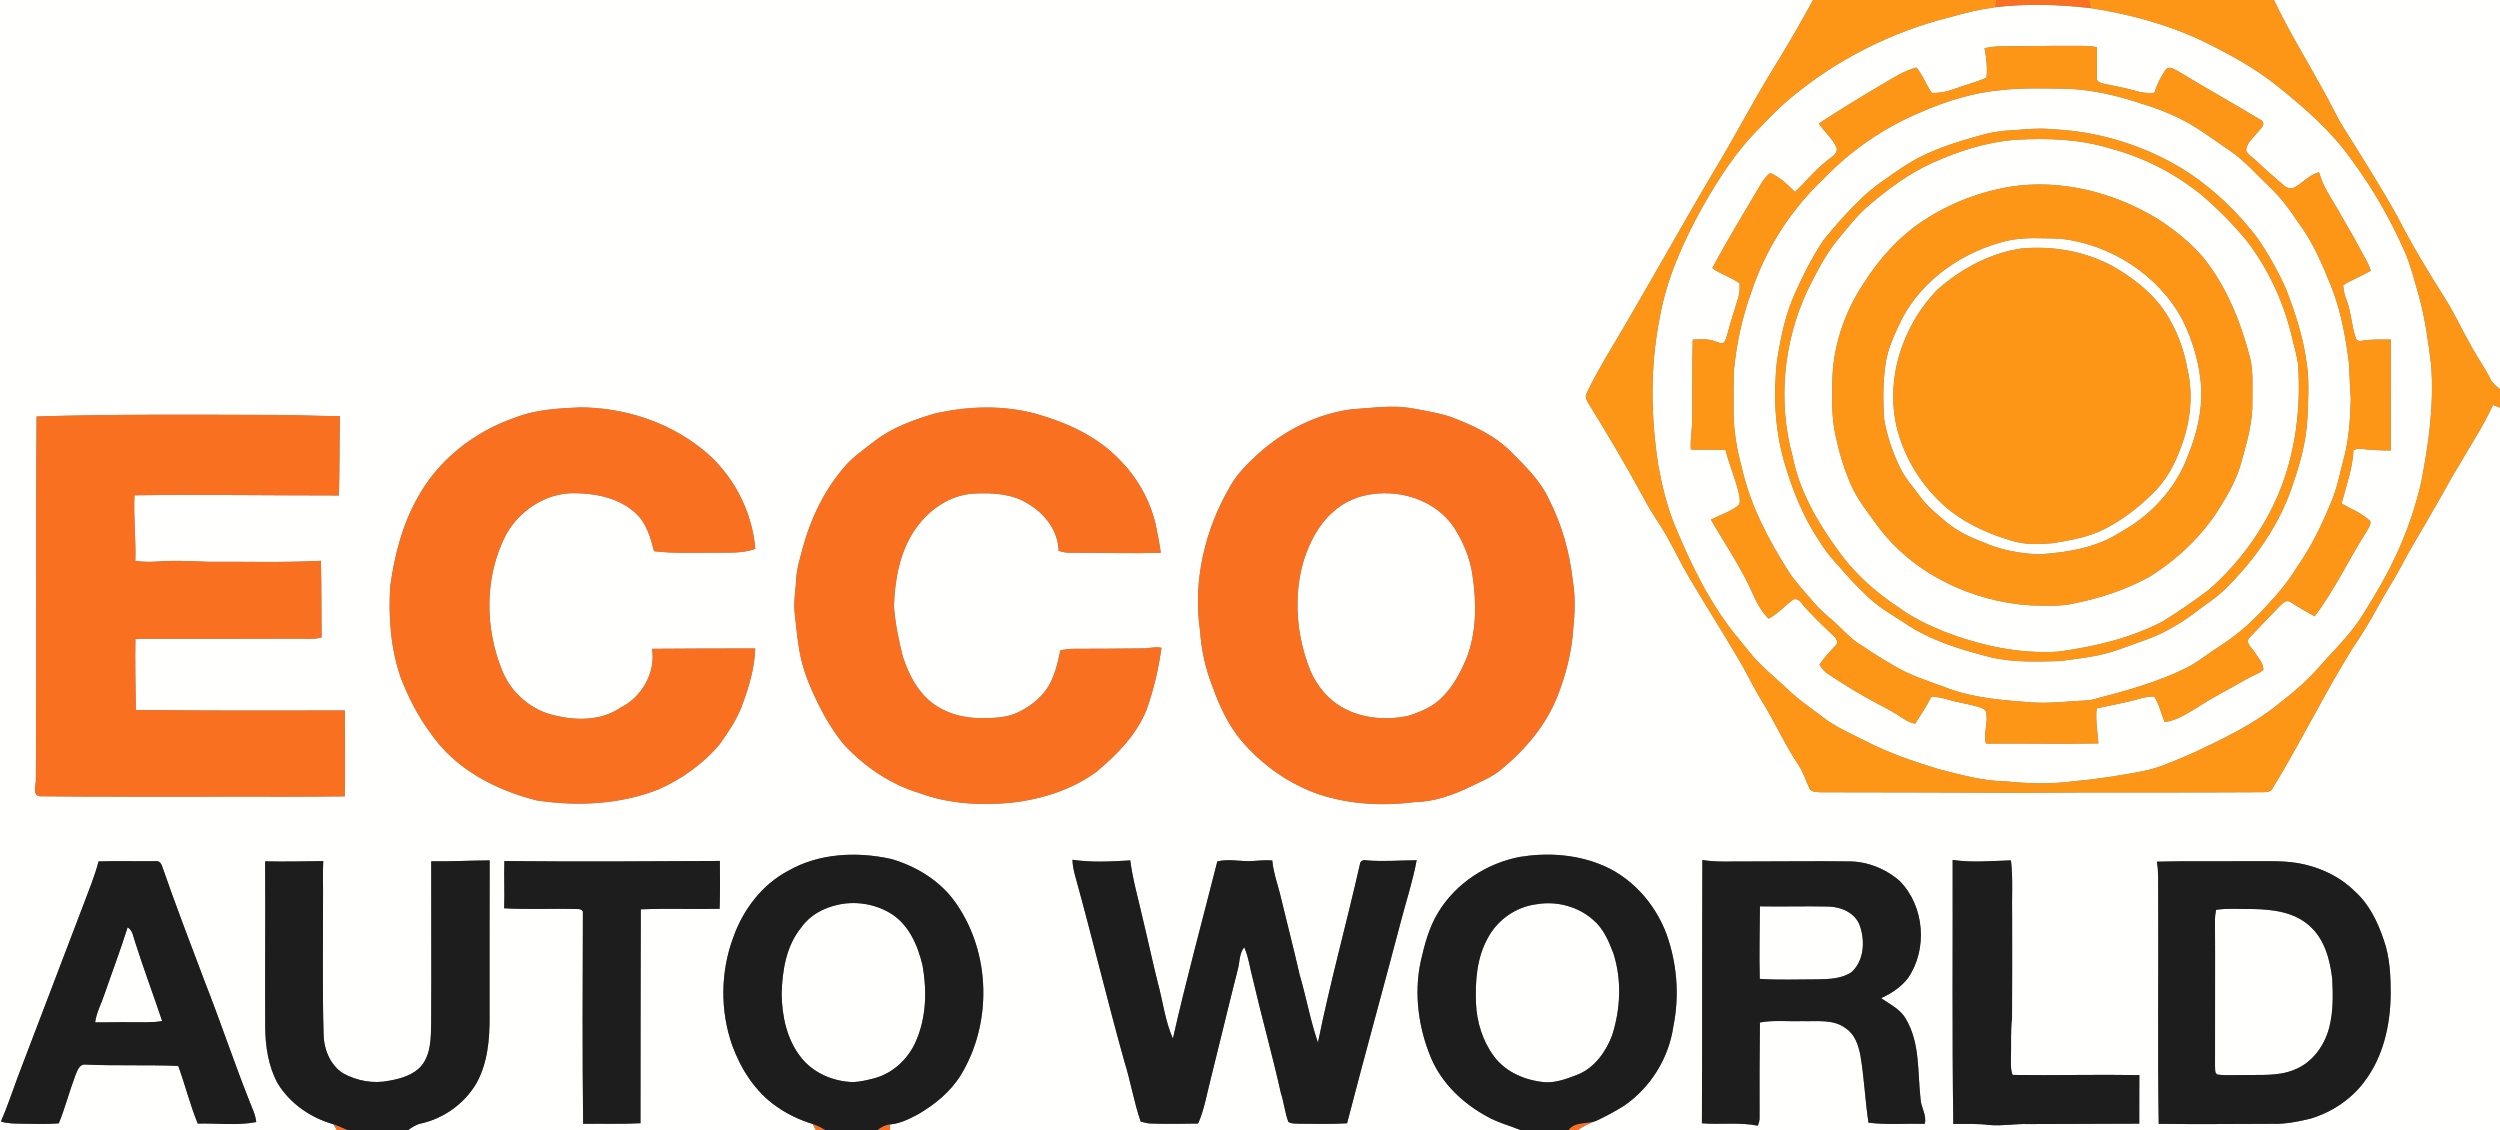 <?xml version="1.0" encoding="UTF-8" ?>
<!DOCTYPE svg PUBLIC "-//W3C//DTD SVG 1.1//EN" "http://www.w3.org/Graphics/SVG/1.1/DTD/svg11.dtd">
<svg width="1336pt" height="604pt" viewBox="0 0 1336 604" version="1.1" xmlns="http://www.w3.org/2000/svg">
<rect x="0" y="0" width="1336" height="604" fill="#808080" stroke="none"/>
<g id="#fffffeff">
<path fill="#fffffe" opacity="1.00" d=" M 0.00 0.00 L 968.90 0.00 C 961.85 13.05 954.33 25.85 946.53 38.47 C 936.24 55.36 927.10 72.91 916.90 89.85 C 896.98 123.40 878.25 157.64 858.13 191.07 C 854.62 197.29 851.00 203.48 847.99 209.96 C 846.56 212.23 848.31 214.54 849.44 216.49 C 859.43 232.67 869.13 249.03 878.18 265.75 C 880.80 270.72 883.75 275.50 886.86 280.18 C 892.94 289.39 897.24 299.61 902.95 309.04 C 911.36 323.25 920.17 337.21 928.58 351.42 C 933.34 359.17 937.00 367.54 941.91 375.21 C 948.61 386.24 953.94 398.07 961.11 408.83 C 963.73 412.65 964.97 417.16 966.97 421.29 C 967.99 423.50 970.90 423.19 972.94 423.38 C 1008.62 423.49 1044.31 423.45 1079.99 423.65 C 1123.01 423.31 1166.04 423.65 1209.07 423.35 C 1210.94 423.25 1213.35 423.44 1214.37 421.46 C 1229.32 397.02 1241.85 371.19 1256.95 346.84 C 1261.98 339.44 1266.64 331.81 1270.92 323.96 C 1274.95 316.39 1279.74 309.27 1283.70 301.67 C 1288.79 291.91 1294.74 282.65 1300.07 273.04 C 1304.87 265.12 1309.03 256.84 1313.88 248.96 C 1320.13 238.17 1327.06 227.77 1332.25 216.41 C 1333.50 216.87 1334.74 217.33 1336.00 217.83 L 1336.00 604.00 L 843.13 604.00 C 846.05 601.74 849.44 600.29 852.89 599.04 C 858.03 596.63 863.07 593.95 867.88 590.92 C 882.04 581.24 891.85 565.44 894.25 548.45 C 897.58 532.09 896.23 514.89 890.58 499.19 C 884.37 482.46 871.32 468.00 854.47 461.64 C 841.12 456.46 826.26 455.63 812.20 457.93 C 794.46 461.31 777.95 472.06 768.56 487.62 C 763.71 495.52 761.33 504.59 759.28 513.54 C 755.50 531.00 757.99 549.47 764.95 565.83 C 770.76 579.18 781.85 589.68 794.51 596.57 C 800.24 599.88 806.72 601.49 812.80 604.00 L 475.62 604.00 C 475.63 603.23 475.64 601.68 475.65 600.91 C 480.99 600.42 485.88 598.02 490.55 595.51 C 499.59 590.28 507.96 583.44 513.50 574.45 C 530.24 546.87 529.50 509.55 511.06 482.95 C 502.94 471.01 489.95 462.99 476.24 459.03 C 458.00 455.00 437.81 455.88 421.29 465.30 C 407.26 472.70 397.08 486.12 391.87 500.92 C 384.98 519.35 384.79 540.14 391.31 558.69 C 395.97 571.38 403.59 583.37 414.82 591.20 C 420.72 595.42 427.35 598.53 434.28 600.66 C 434.86 601.77 435.46 602.89 436.09 604.00 L 218.02 604.00 C 220.17 602.41 222.46 600.88 225.13 600.36 C 237.15 597.66 247.97 589.90 254.34 579.35 C 260.62 568.37 261.72 555.42 261.63 543.03 C 261.65 515.28 261.56 487.54 261.68 459.79 C 251.26 459.86 240.86 460.42 230.44 460.28 C 230.39 489.19 230.59 518.09 230.41 547.00 C 230.27 554.61 230.34 563.07 225.36 569.36 C 221.02 574.56 214.05 576.49 207.63 577.59 C 199.41 579.24 190.69 577.59 183.38 573.60 C 176.23 569.06 172.89 560.24 172.91 552.02 C 172.26 528.69 172.68 505.34 172.62 482.00 C 172.75 474.72 172.38 467.43 172.74 460.16 C 162.39 460.29 152.03 460.55 141.67 460.29 C 141.91 489.86 141.53 519.43 141.73 548.99 C 141.82 559.22 143.40 569.67 148.28 578.78 C 154.88 589.70 166.03 597.38 178.21 600.82 C 178.82 601.88 179.44 602.94 180.08 604.00 L 0.00 604.00 L 0.00 0.00 M 275.27 223.19 C 253.07 230.78 233.31 246.44 222.39 267.40 C 214.68 281.54 210.75 297.36 208.56 313.22 C 207.52 329.58 208.73 346.30 214.06 361.89 C 218.17 372.48 223.30 382.75 230.16 391.84 C 243.16 411.00 264.92 422.25 286.89 427.75 C 308.57 431.02 331.39 429.95 351.94 421.83 C 364.42 416.32 375.86 408.12 384.65 397.65 C 389.57 390.62 394.57 383.39 397.23 375.14 C 400.59 365.96 403.25 356.36 403.61 346.54 C 385.24 346.58 366.86 346.53 348.48 346.73 C 350.47 359.59 342.90 372.75 331.31 378.33 C 321.18 385.24 308.00 385.15 296.49 382.35 C 284.26 379.71 273.72 370.73 268.75 359.31 C 258.95 335.96 258.69 308.20 270.52 285.52 C 277.77 272.62 291.98 263.34 306.99 263.54 C 318.58 263.64 330.97 266.16 339.73 274.27 C 345.48 279.53 347.64 287.27 349.52 294.55 C 359.95 295.87 370.50 295.24 381.00 295.36 C 388.54 295.16 396.41 295.97 403.63 293.31 C 401.89 272.38 391.14 252.32 374.51 239.45 C 356.30 225.11 333.06 217.80 310.00 217.71 C 298.29 218.26 286.31 218.81 275.27 223.19 M 499.14 221.10 C 488.06 224.48 476.86 228.45 467.58 235.59 C 461.64 240.24 455.25 244.52 450.46 250.46 C 440.11 262.75 433.10 277.59 428.92 293.05 C 427.58 298.29 425.84 303.50 425.53 308.94 C 425.32 314.98 424.02 320.98 424.63 327.04 C 425.45 334.13 425.97 341.28 427.32 348.30 C 428.93 357.47 432.42 366.18 436.49 374.51 C 440.45 382.82 445.17 390.85 451.05 397.95 C 462.20 409.91 476.22 419.41 491.99 424.03 C 507.31 429.63 523.91 430.45 540.03 429.03 C 556.21 427.22 572.35 422.29 585.64 412.66 C 596.61 403.60 607.01 393.08 612.55 379.75 C 616.48 368.90 619.11 357.60 620.69 346.18 C 617.13 345.45 613.57 346.63 609.99 346.52 C 597.99 346.57 585.99 346.79 573.99 346.73 C 571.52 346.71 569.08 347.07 566.66 347.49 C 565.52 353.02 564.29 358.62 561.84 363.75 C 558.38 371.55 551.37 377.21 543.80 380.80 C 537.63 383.69 530.65 383.78 523.97 383.76 C 516.04 383.73 508.02 381.92 501.22 377.75 C 491.48 371.91 485.86 361.28 482.43 350.80 C 480.26 342.01 478.39 333.09 477.72 324.05 C 478.17 310.26 480.59 296.03 488.16 284.22 C 495.31 273.04 507.40 264.25 521.00 263.73 C 530.73 263.29 541.21 263.85 549.62 269.34 C 558.40 274.56 565.56 283.74 565.70 294.31 C 568.03 295.16 570.49 295.48 572.96 295.38 C 588.74 295.35 604.53 295.85 620.31 295.40 C 619.64 290.31 618.61 285.27 617.59 280.24 C 614.52 267.22 607.72 255.16 598.29 245.68 C 586.41 233.20 570.22 225.87 553.88 221.21 C 536.04 216.33 517.06 216.98 499.14 221.10 M 722.45 218.71 C 703.82 221.11 686.36 229.97 672.46 242.45 C 666.92 247.61 661.31 252.94 657.58 259.61 C 643.91 282.76 637.37 310.50 641.33 337.24 C 642.00 347.40 644.24 357.43 647.97 366.90 C 651.62 377.17 656.29 387.26 663.31 395.69 C 674.37 408.79 688.91 419.04 705.16 424.61 C 721.53 429.91 739.08 430.82 756.08 428.63 C 766.68 428.47 776.78 424.76 786.20 420.19 C 791.70 417.48 797.53 415.21 802.25 411.18 C 815.04 400.72 826.08 387.64 832.26 372.18 C 836.76 360.62 839.98 348.47 840.74 336.05 C 841.66 327.42 841.89 318.66 840.49 310.07 C 838.76 295.14 834.70 280.46 827.85 267.06 C 823.31 256.97 815.18 249.22 807.51 241.49 C 798.59 232.49 786.83 227.20 775.16 222.75 C 768.56 220.63 761.70 219.47 754.90 218.28 C 744.14 216.26 733.23 218.11 722.45 218.71 M 19.56 222.57 C 19.05 287.05 19.61 351.53 19.19 416.00 C 19.42 419.14 16.76 425.73 21.95 425.52 C 51.97 425.89 81.98 425.65 112.00 425.73 C 136.07 425.59 160.16 425.93 184.22 425.56 C 184.56 410.26 184.25 394.96 184.28 379.67 C 147.06 379.76 109.81 379.82 72.59 379.41 C 72.39 366.74 72.15 354.06 72.35 341.39 C 101.90 341.46 131.44 341.33 160.99 341.29 C 164.62 341.27 168.35 341.72 171.87 340.59 C 171.66 326.95 171.87 313.31 171.49 299.68 C 151.34 300.75 131.16 300.10 111.00 300.21 C 102.00 299.93 92.99 299.39 84.00 300.09 C 80.10 300.37 76.19 300.29 72.32 299.76 C 72.67 288.05 71.30 276.37 71.86 264.67 C 108.27 264.22 144.70 264.77 181.12 264.77 C 181.52 250.64 181.36 236.50 181.64 222.37 C 170.42 222.38 159.21 221.78 148.00 221.75 C 105.18 221.64 62.36 221.27 19.56 222.57 M 573.12 459.45 C 573.18 462.45 573.81 465.39 574.62 468.27 C 583.74 501.19 591.67 534.43 600.88 567.32 C 604.21 577.88 605.96 588.88 609.56 599.35 C 611.33 599.81 613.09 600.38 614.95 600.41 C 623.39 600.69 631.83 600.57 640.27 600.42 C 643.59 592.90 644.90 584.76 646.94 576.86 C 651.84 557.36 656.45 537.78 661.43 518.29 C 662.56 514.26 662.18 509.63 664.90 506.20 C 667.21 511.37 667.88 517.04 669.34 522.47 C 674.13 543.14 679.92 563.57 684.53 584.28 C 686.17 589.28 686.65 594.60 688.49 599.54 C 690.42 600.75 692.81 600.35 694.99 600.53 C 703.28 600.57 711.58 600.77 719.87 600.30 C 729.20 564.30 739.16 528.46 748.61 492.48 C 751.47 481.56 755.01 470.80 757.06 459.70 C 748.02 459.76 738.98 460.57 729.96 459.74 C 728.35 459.32 726.82 460.25 726.71 461.96 C 719.52 493.76 710.77 525.20 704.31 557.16 C 700.22 545.26 698.04 532.80 694.49 520.73 C 691.19 506.16 687.38 491.70 683.91 477.16 C 682.42 471.42 680.41 465.78 679.91 459.83 C 676.27 459.53 672.63 459.93 669.00 460.15 C 662.85 460.47 656.60 458.84 650.54 460.33 C 642.56 491.87 633.97 523.28 626.79 555.02 C 622.59 545.49 621.44 535.00 618.69 525.02 C 615.86 513.73 613.47 502.34 610.72 491.04 C 608.40 480.64 605.37 470.38 604.01 459.80 C 593.74 460.40 583.33 461.00 573.12 459.45 M 52.65 460.35 C 50.64 468.31 47.37 475.85 44.56 483.54 C 32.88 514.20 21.15 544.84 9.50 575.51 C 6.55 583.47 3.89 591.54 0.50 599.34 C 4.20 600.51 8.11 600.42 11.94 600.51 C 18.44 600.58 24.95 600.87 31.43 600.31 C 34.88 591.80 37.17 582.89 40.42 574.31 C 41.39 572.18 42.23 569.15 44.99 568.88 C 61.73 569.66 78.52 568.93 95.26 569.64 C 98.94 579.82 101.58 590.38 105.65 600.42 C 116.06 600.17 126.64 601.62 136.93 599.63 C 136.55 595.69 134.74 592.14 133.33 588.51 C 124.93 567.35 117.76 545.73 109.41 524.55 C 101.72 504.16 93.89 483.81 86.75 463.22 C 86.25 461.50 85.05 459.77 83.01 460.21 C 72.89 460.36 62.76 459.98 52.65 460.35 M 269.54 460.14 C 269.28 468.55 269.73 476.98 269.43 485.39 C 282.26 486.12 295.16 485.45 308.02 485.77 C 309.37 485.73 311.89 485.94 311.49 487.95 C 311.35 525.49 311.20 563.04 311.62 600.57 C 321.84 600.44 332.07 600.76 342.28 600.26 C 342.25 562.15 342.38 524.04 342.45 485.94 C 356.48 485.41 370.53 485.95 384.57 485.67 C 384.83 477.14 384.81 468.61 384.69 460.09 C 346.31 460.32 307.92 460.52 269.54 460.14 M 909.74 459.57 C 909.54 506.48 909.71 553.38 909.50 600.29 C 919.44 601.09 929.54 599.61 939.37 601.56 C 939.91 600.11 940.46 598.62 940.31 597.05 C 940.26 580.17 940.29 563.28 940.50 546.41 C 947.91 545.04 955.50 545.97 963.00 545.69 C 970.84 545.98 979.75 544.43 986.43 549.59 C 991.26 552.76 993.15 558.56 994.18 563.96 C 996.25 575.88 996.67 588.01 998.52 599.95 C 1008.49 601.20 1018.58 600.32 1028.60 600.56 C 1029.78 595.83 1026.47 591.71 1026.33 587.10 C 1024.71 572.79 1026.16 557.35 1018.47 544.49 C 1015.56 539.25 1009.94 536.74 1005.28 533.41 C 1010.74 530.90 1015.96 527.50 1019.65 522.67 C 1030.29 507.15 1028.45 484.21 1015.19 470.79 C 1007.76 464.29 997.96 460.32 988.04 460.33 C 969.69 460.08 951.35 460.40 933.00 460.36 C 925.24 460.25 917.43 460.88 909.74 459.57 M 1043.49 459.55 C 1043.61 506.58 1043.17 553.61 1043.84 600.63 C 1050.23 600.65 1056.64 600.38 1062.99 601.19 C 1070.01 601.85 1076.98 600.45 1084.00 600.70 C 1103.74 600.68 1123.49 600.61 1143.23 600.49 C 1143.17 591.83 1143.30 583.18 1143.27 574.53 C 1120.69 574.15 1098.10 574.76 1075.53 574.45 C 1074.27 571.10 1074.71 567.49 1074.68 564.00 C 1074.85 557.33 1074.42 550.64 1075.23 544.01 C 1075.37 526.01 1075.28 508.00 1075.29 490.00 C 1075.03 479.93 1075.84 469.81 1074.66 459.78 C 1064.28 460.07 1053.84 461.08 1043.49 459.55 M 1152.62 460.47 C 1153.68 466.26 1153.21 472.15 1153.34 478.00 C 1153.54 518.86 1153.00 559.74 1153.61 600.58 C 1173.73 600.83 1193.86 600.62 1213.99 600.57 C 1221.05 600.81 1228.02 599.45 1234.85 597.77 C 1246.23 594.31 1256.68 587.40 1263.73 577.74 C 1273.56 564.68 1277.31 548.09 1277.58 531.99 C 1277.62 521.99 1277.25 511.76 1273.87 502.25 C 1270.66 492.73 1266.13 483.26 1258.55 476.45 C 1251.37 469.19 1241.94 464.51 1232.10 462.09 C 1221.93 459.56 1211.37 460.36 1201.00 460.21 C 1184.87 460.38 1168.73 460.05 1152.62 460.47 Z" />
<path fill="#fffffe" opacity="1.00" d=" M 1215.21 0.00 L 1336.00 0.00 L 1336.00 208.06 C 1333.97 206.40 1331.85 204.75 1330.76 202.31 C 1327.79 196.40 1323.90 191.03 1320.76 185.22 C 1316.01 176.93 1312.07 168.18 1306.99 160.08 C 1297.85 145.58 1288.91 130.94 1281.12 115.67 C 1272.18 99.58 1262.26 84.05 1252.53 68.44 C 1248.46 61.98 1245.40 54.97 1241.58 48.38 C 1232.81 32.24 1223.06 16.63 1215.21 0.00 Z" />
<path fill="#fffffe" opacity="1.00" d=" M 1066.27 3.84 C 1083.22 1.83 1100.39 2.36 1117.32 4.35 C 1137.39 7.45 1157.24 12.71 1175.71 21.26 C 1190.35 28.37 1204.86 36.10 1217.55 46.40 C 1231.88 57.96 1246.00 70.20 1256.66 85.35 C 1267.90 100.44 1277.29 116.87 1284.91 134.07 C 1288.23 141.56 1290.15 149.55 1292.45 157.39 C 1295.95 169.70 1297.65 182.42 1299.21 195.09 C 1300.81 216.21 1297.90 237.37 1293.81 258.06 C 1288.79 279.99 1279.71 300.91 1267.90 320.02 C 1264.77 325.15 1261.81 330.40 1258.08 335.13 C 1252.43 342.71 1245.58 349.26 1239.41 356.39 C 1233.43 363.12 1226.75 369.17 1219.59 374.62 C 1204.99 386.90 1187.61 395.14 1170.41 403.08 C 1162.19 406.49 1154.06 410.37 1145.27 412.09 C 1132.93 414.50 1120.49 416.43 1107.97 417.52 C 1096.04 419.12 1083.93 418.79 1071.99 417.56 C 1059.52 417.43 1047.47 413.94 1035.49 410.88 C 1022.40 406.83 1009.33 402.43 997.14 396.11 C 989.23 392.11 980.97 388.60 973.93 383.13 C 968.49 378.88 962.70 375.08 957.59 370.43 C 950.59 363.76 942.97 357.71 936.55 350.45 C 933.94 347.37 931.47 344.18 928.90 341.08 C 914.24 323.51 904.14 302.69 895.38 281.70 C 890.90 271.03 888.22 259.73 886.13 248.38 C 882.19 222.41 881.77 195.72 886.94 169.89 C 890.61 148.88 899.49 129.26 909.75 110.72 C 918.35 95.54 927.87 80.62 940.39 68.35 C 945.70 62.68 951.15 57.12 957.14 52.15 C 981.82 31.65 1011.20 16.84 1042.35 9.11 C 1050.18 6.79 1058.17 4.97 1066.27 3.84 M 1060.54 25.79 C 1061.57 30.96 1062.13 36.27 1061.57 41.53 C 1055.58 44.11 1049.25 45.73 1043.14 47.95 C 1039.70 49.22 1036.05 49.73 1032.41 49.67 C 1029.32 45.35 1027.55 40.22 1024.17 36.10 C 1017.32 37.82 1011.38 41.82 1005.37 45.36 C 994.09 51.98 982.95 58.83 972.01 65.99 C 974.95 70.51 979.38 74.04 981.53 79.06 C 982.15 82.93 977.74 84.28 975.53 86.57 C 969.43 91.23 964.88 97.49 959.20 102.56 C 955.24 98.65 951.20 94.64 945.99 92.44 C 944.09 94.10 942.36 95.95 941.15 98.17 C 932.36 113.16 923.20 127.94 915.08 143.29 C 919.55 146.64 925.12 148.11 929.63 151.44 C 929.71 153.96 929.77 156.55 928.97 158.98 C 926.90 165.64 924.79 172.29 922.96 179.02 C 922.48 180.52 922.17 182.20 920.91 183.27 C 919.46 183.85 918.04 182.68 916.64 182.43 C 912.80 180.95 908.61 181.30 904.59 181.50 C 904.25 195.66 904.42 209.83 904.32 224.00 C 904.32 229.41 903.22 234.77 903.57 240.19 C 909.76 240.61 915.98 239.98 922.17 240.58 C 924.23 248.90 927.85 256.77 929.58 265.18 C 929.65 266.94 930.29 269.37 928.51 270.50 C 924.21 273.69 918.99 275.22 914.30 277.69 C 921.89 290.82 930.58 303.38 936.69 317.33 C 938.79 322.17 941.39 326.81 945.08 330.63 C 949.85 328.11 953.55 324.14 957.71 320.80 C 959.18 319.54 961.26 320.31 962.25 321.80 C 967.54 328.14 973.53 333.83 979.54 339.49 C 981.00 340.76 982.86 343.26 980.96 344.95 C 977.79 348.11 974.97 351.56 972.29 355.12 C 973.48 357.01 974.80 358.91 976.78 360.08 C 985.30 365.74 994.00 371.14 1003.06 375.91 C 1007.85 378.34 1012.56 380.93 1017.01 383.94 C 1018.94 385.29 1021.12 386.22 1023.42 386.76 C 1026.46 382.09 1029.61 377.47 1032.03 372.43 C 1034.74 372.34 1037.44 372.77 1040.04 373.60 C 1046.12 375.46 1052.50 376.16 1058.53 378.18 C 1060.20 378.68 1061.89 379.96 1061.56 381.93 C 1062.28 387.10 1059.84 392.29 1061.28 397.37 C 1081.31 397.18 1101.35 397.67 1121.39 397.27 C 1120.92 391.05 1119.76 384.84 1120.45 378.59 C 1125.88 377.35 1131.35 376.34 1136.79 375.11 C 1141.58 374.06 1146.22 372.12 1151.21 372.20 C 1153.89 376.38 1154.91 381.28 1156.75 385.84 C 1163.19 385.10 1168.71 381.35 1174.16 378.12 C 1182.51 372.58 1191.51 368.16 1200.16 363.12 C 1203.19 361.25 1206.76 360.30 1209.54 358.00 C 1209.64 354.46 1206.86 351.70 1205.12 348.86 C 1203.73 346.45 1200.13 344.31 1201.70 341.18 C 1207.19 335.53 1212.55 329.74 1218.06 324.11 C 1219.59 322.71 1221.58 320.26 1223.87 321.64 C 1228.11 324.39 1232.51 326.89 1236.94 329.36 C 1247.61 315.33 1255.03 299.18 1264.50 284.36 C 1265.37 282.54 1267.28 280.60 1266.64 278.46 C 1262.27 274.26 1256.51 272.05 1251.32 269.12 C 1253.81 259.67 1257.21 250.34 1257.73 240.50 C 1259.07 240.07 1260.45 239.57 1261.91 239.87 C 1267.13 240.52 1272.39 240.72 1277.66 240.72 C 1277.55 220.96 1277.80 201.20 1277.65 181.43 C 1272.40 181.48 1267.12 181.19 1261.94 182.17 C 1260.54 182.54 1259.00 181.75 1258.81 180.27 C 1256.58 173.66 1256.47 166.51 1253.87 160.01 C 1252.88 157.57 1252.39 154.99 1252.20 152.38 C 1256.92 149.46 1262.15 147.50 1266.93 144.68 C 1265.71 140.44 1263.13 136.79 1261.16 132.90 C 1257.63 126.09 1253.55 119.60 1249.86 112.89 C 1246.03 106.12 1241.29 99.71 1239.32 92.07 C 1233.96 93.37 1230.39 98.07 1225.57 100.47 C 1223.56 101.08 1221.60 100.12 1220.15 98.79 C 1215.53 94.77 1210.85 90.81 1206.44 86.56 C 1204.45 84.59 1201.84 83.13 1200.39 80.71 C 1200.14 76.74 1203.90 74.00 1206.09 71.09 C 1207.70 69.21 1211.63 65.98 1208.00 64.03 C 1193.43 55.19 1178.50 46.93 1163.95 38.06 C 1162.11 37.19 1159.79 35.38 1157.79 36.68 C 1154.90 40.57 1152.72 44.99 1151.29 49.61 C 1148.00 49.86 1144.68 49.65 1141.53 48.64 C 1135.79 46.91 1129.87 46.01 1124.05 44.69 C 1122.67 44.30 1120.57 43.78 1120.54 42.04 C 1120.35 36.44 1120.86 30.83 1120.54 25.23 C 1115.75 24.20 1110.84 24.63 1105.99 24.52 C 1097.32 24.41 1088.66 24.68 1080.00 24.70 C 1073.50 24.82 1066.92 24.25 1060.54 25.79 Z" />
<path fill="#fffffe" opacity="1.00" d=" M 1070.32 48.06 C 1080.82 46.91 1091.43 47.27 1101.98 47.38 C 1116.55 47.47 1130.85 50.88 1144.61 55.44 C 1155.01 58.59 1165.16 62.79 1174.32 68.69 C 1180.35 72.60 1186.23 76.76 1192.13 80.87 C 1199.76 86.10 1205.76 93.24 1212.49 99.52 C 1218.57 105.22 1223.58 111.89 1228.15 118.84 C 1235.79 128.97 1240.83 140.70 1245.53 152.41 C 1250.95 165.66 1253.46 179.86 1255.27 193.99 C 1255.68 200.32 1255.75 206.66 1256.27 212.98 C 1255.98 223.57 1255.36 234.24 1252.66 244.53 C 1250.48 252.35 1249.16 260.46 1245.94 267.95 C 1240.87 280.27 1235.12 292.39 1227.35 303.27 C 1221.99 312.28 1214.87 320.03 1207.66 327.59 C 1201.42 334.13 1194.48 340.00 1186.85 344.88 C 1181.39 348.35 1176.31 352.39 1170.75 355.70 C 1153.87 364.56 1135.31 369.42 1116.97 374.19 C 1106.64 374.64 1096.33 376.00 1085.97 375.39 C 1071.38 374.25 1056.51 373.29 1042.58 368.44 C 1031.89 364.35 1020.71 361.19 1010.95 355.06 C 1004.66 351.44 998.58 347.48 992.56 343.44 C 987.47 339.94 983.55 335.08 978.85 331.12 C 975.43 328.25 972.10 325.26 969.20 321.86 C 964.64 316.43 959.67 311.31 955.77 305.35 C 945.09 288.39 935.51 270.39 931.01 250.70 C 928.28 240.70 926.42 230.39 926.42 220.00 C 926.39 212.67 926.37 205.34 926.62 198.02 C 927.95 183.63 931.05 169.38 936.01 155.80 C 943.63 132.93 957.00 112.07 974.54 95.54 C 989.05 80.38 1006.71 68.25 1026.04 60.12 C 1040.09 53.93 1054.95 49.31 1070.32 48.06 M 1070.52 69.94 C 1067.41 70.37 1064.28 70.76 1061.25 71.59 C 1045.73 75.73 1030.00 80.45 1016.55 89.54 C 1009.10 94.67 1001.41 99.56 994.89 105.88 C 987.58 112.88 980.83 120.46 974.48 128.32 C 968.43 137.41 963.47 147.22 959.05 157.19 C 954.01 168.33 951.67 180.41 949.67 192.40 C 947.63 210.49 948.40 229.05 953.42 246.62 C 957.80 261.68 963.66 276.49 972.51 289.53 C 977.03 297.10 983.43 303.22 989.14 309.86 C 994.56 315.43 999.92 321.20 1006.44 325.55 C 1010.24 328.09 1014.12 330.53 1017.97 333.01 C 1031.41 342.15 1047.20 347.01 1062.81 350.96 C 1075.26 354.18 1088.22 353.55 1100.95 353.27 C 1111.64 351.79 1122.51 350.76 1132.70 346.95 C 1142.29 343.32 1152.33 340.59 1161.12 335.16 C 1168.36 331.32 1174.58 325.94 1181.27 321.27 C 1186.89 317.33 1191.76 312.43 1196.28 307.28 C 1209.30 293.01 1219.83 276.19 1225.68 257.71 C 1229.55 246.49 1232.60 234.89 1233.10 222.99 C 1233.55 212.26 1234.25 201.35 1232.18 190.74 C 1230.28 178.49 1226.31 166.67 1221.93 155.11 C 1217.45 145.04 1212.11 135.31 1205.70 126.33 C 1195.71 113.40 1183.78 101.92 1170.24 92.75 C 1148.53 78.51 1122.92 70.25 1097.00 69.09 C 1088.18 68.11 1079.33 69.53 1070.52 69.94 Z" />
<path fill="#fffffe" opacity="1.00" d=" M 1077.46 74.68 C 1094.19 73.72 1111.25 74.29 1127.38 79.24 C 1145.59 83.99 1162.71 92.84 1177.25 104.77 C 1185.78 112.21 1193.81 120.26 1200.95 129.05 C 1212.11 143.76 1220.12 160.83 1224.48 178.77 C 1225.71 184.17 1227.43 189.49 1228.12 195.00 C 1229.66 218.28 1226.74 242.06 1217.75 263.70 C 1209.52 283.24 1196.70 300.79 1180.84 314.83 C 1172.85 320.97 1164.51 326.65 1155.96 331.97 C 1138.59 341.13 1119.19 345.63 1099.85 348.24 C 1078.87 349.59 1057.91 344.88 1038.42 337.34 C 1030.01 333.88 1021.76 329.89 1014.42 324.48 C 1001.98 316.27 990.67 306.13 982.07 293.90 C 971.19 278.93 961.63 262.40 958.00 244.05 C 949.92 214.67 953.03 182.52 966.00 155.00 C 970.60 145.88 975.15 136.60 981.64 128.63 C 987.30 121.68 992.84 114.52 999.80 108.80 C 1009.78 100.45 1020.37 92.63 1032.26 87.21 C 1046.54 80.72 1061.73 75.82 1077.46 74.68 M 1074.45 99.76 C 1057.91 102.47 1041.92 108.66 1027.91 117.87 C 1014.76 126.52 1004.08 138.49 995.74 151.76 C 985.36 167.45 979.19 186.11 979.19 204.98 C 979.05 214.13 978.83 223.41 980.85 232.40 C 982.73 241.48 985.39 250.46 989.12 258.97 C 992.57 266.99 998.18 273.76 1003.20 280.82 C 1022.16 306.52 1053.42 321.43 1084.94 323.50 C 1092.94 323.57 1101.11 324.29 1108.96 322.33 C 1122.90 319.51 1136.57 314.95 1149.02 308.01 C 1163.68 298.79 1176.63 286.56 1185.89 271.86 C 1190.79 263.96 1195.49 255.77 1197.85 246.70 C 1200.85 236.05 1204.01 225.18 1203.67 214.00 C 1203.57 206.43 1204.26 198.72 1202.46 191.29 C 1197.45 172.10 1189.94 153.15 1177.39 137.59 C 1170.58 129.67 1162.36 123.06 1153.64 117.35 C 1130.21 102.95 1101.87 95.53 1074.45 99.76 Z" />
<path fill="#fffffe" opacity="1.00" d=" M 1072.45 128.68 C 1081.81 126.57 1091.50 127.39 1101.02 127.54 C 1127.90 130.55 1153.29 146.78 1166.24 170.72 C 1171.98 182.33 1175.68 195.03 1176.38 207.99 C 1176.76 220.14 1173.92 232.18 1169.29 243.36 C 1162.96 260.91 1149.55 275.38 1133.31 284.32 C 1120.50 292.69 1105.00 295.20 1090.02 296.23 C 1079.52 295.92 1069.00 293.92 1059.39 289.59 C 1052.43 287.05 1045.73 283.69 1040.00 278.94 C 1035.00 274.66 1029.75 270.51 1025.91 265.10 C 1022.24 260.05 1017.92 255.41 1015.28 249.70 C 1011.35 241.58 1008.40 232.92 1006.89 224.03 C 1006.21 214.36 1006.23 204.59 1007.56 194.98 C 1008.73 186.25 1012.62 178.22 1016.41 170.37 C 1027.65 149.00 1049.29 134.33 1072.45 128.68 M 1080.45 132.78 C 1063.68 135.17 1048.23 143.53 1035.58 154.58 C 1016.34 174.18 1006.84 203.93 1014.26 230.77 C 1018.92 247.47 1029.07 262.60 1042.70 273.32 C 1052.23 280.61 1063.39 285.52 1074.85 288.90 C 1081.89 291.19 1089.44 290.89 1096.73 290.30 C 1106.26 288.69 1116.02 287.19 1124.70 282.68 C 1134.26 277.74 1142.98 271.19 1150.52 263.52 C 1158.06 256.42 1162.82 246.92 1166.12 237.22 C 1170.75 224.36 1172.07 210.20 1168.88 196.83 C 1166.99 186.21 1163.05 175.95 1157.14 166.91 C 1150.53 156.91 1140.94 149.30 1130.73 143.24 C 1115.62 134.50 1097.75 131.21 1080.45 132.78 Z" />
<path fill="#fffffe" opacity="1.00" d=" M 733.51 264.04 C 749.56 261.77 767.22 267.78 776.68 281.35 C 781.72 289.11 785.54 297.84 786.85 307.05 C 789.14 321.90 789.21 337.55 783.73 351.75 C 780.52 359.32 776.61 366.85 770.65 372.65 C 765.67 377.90 758.68 380.63 751.91 382.74 C 740.49 384.88 728.05 384.02 717.75 378.28 C 709.71 373.88 703.61 366.43 700.10 358.03 C 692.79 339.55 691.08 318.67 696.71 299.50 C 699.79 289.76 704.69 280.31 712.45 273.49 C 718.23 268.23 725.76 264.95 733.51 264.04 Z" />
<path fill="#fffffe" opacity="1.00" d=" M 447.39 483.60 C 456.72 481.38 466.98 482.91 475.27 487.71 C 485.46 493.52 490.46 505.06 493.02 516.00 C 495.42 529.41 495.01 543.81 489.47 556.43 C 485.41 565.81 477.28 573.51 467.34 576.20 C 463.62 577.16 459.85 578.10 456.01 578.27 C 445.39 578.04 434.62 573.47 427.99 564.99 C 420.47 555.46 417.86 542.96 417.72 531.05 C 418.05 518.58 420.15 505.29 428.38 495.41 C 432.83 489.10 439.99 485.28 447.39 483.60 Z" />
<path fill="#fffffe" opacity="1.00" d=" M 821.34 483.20 C 831.87 481.40 843.38 484.43 851.40 491.60 C 856.91 496.23 859.79 503.08 862.26 509.65 C 866.76 523.85 866.01 539.32 861.48 553.40 C 858.11 562.14 852.19 570.52 843.27 574.20 C 837.75 576.31 832.00 578.61 825.98 578.36 C 815.53 577.55 804.85 573.18 798.44 564.57 C 792.33 556.36 789.15 546.17 788.76 535.98 C 788.35 524.39 789.15 512.19 794.82 501.80 C 799.88 491.72 810.13 484.53 821.34 483.20 Z" />
<path fill="#fffffe" opacity="1.00" d=" M 940.50 484.35 C 952.69 484.58 964.88 484.18 977.07 484.45 C 983.95 484.58 991.61 487.89 993.95 494.87 C 996.74 503.00 996.18 513.41 989.44 519.51 C 984.07 523.16 977.24 523.24 970.99 523.36 C 960.80 523.35 950.59 523.81 940.42 523.10 C 940.08 510.18 940.41 497.26 940.50 484.35 Z" />
<path fill="#fffffe" opacity="1.00" d=" M 1184.28 486.21 C 1190.80 485.23 1197.43 485.91 1204.00 485.78 C 1214.52 485.96 1226.09 487.40 1234.20 494.77 C 1242.24 501.83 1245.12 512.75 1246.35 522.99 C 1246.77 531.59 1246.94 540.36 1244.83 548.78 C 1242.35 558.72 1235.66 568.09 1225.83 571.76 C 1217.31 575.25 1207.97 574.25 1199.00 574.51 C 1194.37 574.39 1189.70 574.87 1185.11 574.25 C 1183.39 573.62 1183.88 571.43 1183.71 570.03 C 1183.65 544.01 1183.84 517.99 1183.69 491.97 C 1183.64 490.03 1183.90 488.11 1184.28 486.21 Z" />
<path fill="#fffffe" opacity="1.00" d=" M 68.19 495.60 C 71.04 497.26 71.22 500.82 72.27 503.62 C 76.74 517.73 81.95 531.59 86.65 545.62 C 81.16 546.68 75.55 546.14 70.00 546.26 C 63.61 546.15 57.22 546.43 50.83 546.34 C 51.59 540.94 54.28 536.12 55.95 530.99 C 60.01 519.19 64.46 507.52 68.19 495.60 Z" />
</g>
<g id="#fd9517ff">
<path fill="#fd9517" opacity="1.00" d=" M 968.90 0.00 L 1067.01 0.00 C 1066.75 1.28 1066.50 2.56 1066.27 3.84 C 1058.17 4.97 1050.18 6.79 1042.35 9.11 C 1011.20 16.84 981.82 31.65 957.14 52.15 C 951.15 57.12 945.70 62.68 940.39 68.35 C 927.87 80.62 918.35 95.54 909.75 110.72 C 899.49 129.26 890.61 148.88 886.94 169.89 C 881.77 195.72 882.19 222.41 886.13 248.38 C 888.22 259.73 890.90 271.03 895.38 281.70 C 904.14 302.69 914.24 323.51 928.90 341.08 C 931.47 344.18 933.94 347.37 936.55 350.45 C 942.97 357.71 950.59 363.76 957.59 370.43 C 962.70 375.08 968.49 378.88 973.93 383.13 C 980.97 388.60 989.23 392.11 997.14 396.11 C 1009.33 402.43 1022.40 406.83 1035.49 410.88 C 1047.47 413.94 1059.52 417.43 1071.99 417.56 C 1083.93 418.79 1096.04 419.12 1107.97 417.52 C 1120.49 416.43 1132.93 414.50 1145.27 412.09 C 1154.06 410.37 1162.19 406.49 1170.41 403.08 C 1187.61 395.14 1204.99 386.90 1219.59 374.62 C 1226.75 369.17 1233.43 363.12 1239.41 356.39 C 1245.58 349.26 1252.43 342.71 1258.08 335.13 C 1261.81 330.40 1264.77 325.15 1267.90 320.02 C 1279.71 300.91 1288.79 279.99 1293.81 258.06 C 1297.90 237.37 1300.81 216.21 1299.21 195.09 C 1297.65 182.42 1295.95 169.70 1292.45 157.39 C 1290.15 149.55 1288.23 141.56 1284.91 134.07 C 1277.29 116.87 1267.90 100.44 1256.66 85.35 C 1246.00 70.20 1231.88 57.96 1217.55 46.40 C 1204.86 36.10 1190.35 28.37 1175.71 21.26 C 1157.24 12.71 1137.39 7.45 1117.32 4.35 C 1117.02 2.89 1116.76 1.43 1116.38 0.00 L 1215.21 0.00 C 1223.06 16.63 1232.81 32.24 1241.58 48.38 C 1245.40 54.97 1248.46 61.98 1252.53 68.44 C 1262.26 84.05 1272.18 99.58 1281.12 115.67 C 1288.91 130.94 1297.85 145.58 1306.99 160.08 C 1312.07 168.18 1316.01 176.93 1320.76 185.22 C 1323.90 191.03 1327.79 196.40 1330.76 202.31 C 1331.85 204.75 1333.97 206.40 1336.00 208.06 L 1336.00 217.83 C 1334.74 217.33 1333.50 216.87 1332.25 216.41 C 1327.06 227.77 1320.13 238.17 1313.88 248.96 C 1309.03 256.84 1304.87 265.12 1300.07 273.04 C 1294.74 282.65 1288.79 291.91 1283.70 301.67 C 1279.74 309.27 1274.95 316.39 1270.92 323.96 C 1266.64 331.81 1261.98 339.44 1256.95 346.84 C 1241.85 371.19 1229.32 397.02 1214.37 421.46 C 1213.35 423.44 1210.94 423.25 1209.07 423.35 C 1166.04 423.65 1123.01 423.31 1079.99 423.65 C 1044.31 423.45 1008.62 423.49 972.94 423.38 C 970.90 423.19 967.99 423.50 966.97 421.29 C 964.97 417.16 963.73 412.65 961.11 408.83 C 953.94 398.07 948.61 386.24 941.91 375.21 C 937.00 367.54 933.34 359.17 928.58 351.42 C 920.17 337.21 911.36 323.25 902.95 309.04 C 897.24 299.61 892.94 289.39 886.86 280.18 C 883.75 275.50 880.80 270.72 878.18 265.75 C 869.13 249.03 859.43 232.67 849.44 216.49 C 848.31 214.54 846.56 212.23 847.99 209.96 C 851.00 203.48 854.62 197.29 858.13 191.07 C 878.25 157.64 896.98 123.40 916.90 89.85 C 927.10 72.91 936.24 55.36 946.53 38.47 C 954.33 25.85 961.85 13.05 968.90 0.00 Z" />
<path fill="#fd9517" opacity="1.00" d=" M 1060.54 25.79 C 1066.92 24.25 1073.50 24.82 1080.00 24.70 C 1088.66 24.68 1097.32 24.41 1105.99 24.52 C 1110.84 24.63 1115.75 24.20 1120.54 25.23 C 1120.86 30.83 1120.35 36.44 1120.54 42.04 C 1120.57 43.78 1122.67 44.30 1124.05 44.69 C 1129.87 46.01 1135.79 46.91 1141.53 48.64 C 1144.68 49.65 1148.00 49.86 1151.29 49.61 C 1152.72 44.99 1154.90 40.57 1157.79 36.68 C 1159.79 35.38 1162.11 37.19 1163.95 38.06 C 1178.50 46.93 1193.43 55.19 1208.00 64.03 C 1211.63 65.98 1207.70 69.21 1206.09 71.09 C 1203.90 74.00 1200.14 76.74 1200.39 80.71 C 1201.84 83.13 1204.45 84.59 1206.44 86.56 C 1210.85 90.81 1215.53 94.77 1220.15 98.79 C 1221.60 100.12 1223.56 101.08 1225.57 100.47 C 1230.39 98.07 1233.96 93.37 1239.32 92.07 C 1241.29 99.71 1246.03 106.12 1249.86 112.89 C 1253.55 119.60 1257.63 126.09 1261.16 132.90 C 1263.13 136.79 1265.71 140.44 1266.93 144.68 C 1262.15 147.50 1256.92 149.46 1252.20 152.38 C 1252.39 154.99 1252.88 157.57 1253.87 160.01 C 1256.47 166.51 1256.58 173.66 1258.81 180.27 C 1259.00 181.75 1260.54 182.54 1261.94 182.17 C 1267.12 181.19 1272.40 181.48 1277.65 181.43 C 1277.80 201.20 1277.55 220.96 1277.66 240.72 C 1272.39 240.72 1267.13 240.52 1261.91 239.87 C 1260.45 239.57 1259.07 240.07 1257.73 240.50 C 1257.21 250.34 1253.81 259.67 1251.32 269.12 C 1256.51 272.05 1262.27 274.26 1266.64 278.46 C 1267.28 280.60 1265.37 282.54 1264.50 284.36 C 1255.03 299.18 1247.61 315.33 1236.94 329.36 C 1232.51 326.89 1228.11 324.39 1223.87 321.64 C 1221.58 320.26 1219.59 322.71 1218.06 324.11 C 1212.55 329.74 1207.19 335.53 1201.70 341.18 C 1200.13 344.31 1203.73 346.45 1205.12 348.86 C 1206.86 351.70 1209.64 354.46 1209.54 358.00 C 1206.76 360.30 1203.19 361.25 1200.16 363.12 C 1191.51 368.16 1182.51 372.58 1174.16 378.12 C 1168.71 381.35 1163.19 385.10 1156.75 385.84 C 1154.91 381.28 1153.89 376.38 1151.21 372.20 C 1146.22 372.12 1141.58 374.06 1136.79 375.11 C 1131.35 376.34 1125.88 377.35 1120.45 378.59 C 1119.76 384.84 1120.92 391.05 1121.39 397.27 C 1101.35 397.67 1081.31 397.18 1061.28 397.37 C 1059.84 392.29 1062.28 387.10 1061.56 381.93 C 1061.89 379.96 1060.20 378.68 1058.53 378.18 C 1052.50 376.16 1046.12 375.46 1040.04 373.60 C 1037.44 372.77 1034.74 372.34 1032.03 372.43 C 1029.61 377.47 1026.46 382.09 1023.42 386.76 C 1021.12 386.22 1018.94 385.29 1017.01 383.94 C 1012.56 380.93 1007.85 378.34 1003.06 375.91 C 994.00 371.14 985.30 365.74 976.78 360.08 C 974.80 358.91 973.48 357.01 972.29 355.12 C 974.97 351.56 977.79 348.11 980.96 344.95 C 982.86 343.26 981.00 340.76 979.54 339.49 C 973.53 333.83 967.54 328.14 962.25 321.80 C 961.26 320.31 959.18 319.54 957.71 320.80 C 953.55 324.14 949.85 328.11 945.08 330.63 C 941.39 326.81 938.79 322.17 936.69 317.33 C 930.58 303.38 921.89 290.82 914.30 277.69 C 918.99 275.22 924.21 273.69 928.51 270.50 C 930.29 269.37 929.65 266.94 929.58 265.18 C 927.85 256.77 924.23 248.90 922.17 240.58 C 915.98 239.98 909.76 240.61 903.57 240.19 C 903.22 234.77 904.32 229.41 904.32 224.00 C 904.42 209.83 904.25 195.66 904.59 181.50 C 908.61 181.30 912.80 180.95 916.64 182.43 C 918.04 182.68 919.46 183.85 920.91 183.27 C 922.17 182.20 922.48 180.52 922.96 179.02 C 924.79 172.29 926.90 165.64 928.97 158.98 C 929.77 156.55 929.71 153.96 929.63 151.44 C 925.12 148.11 919.55 146.64 915.08 143.29 C 923.20 127.94 932.36 113.16 941.15 98.17 C 942.36 95.95 944.09 94.10 945.99 92.44 C 951.20 94.64 955.24 98.65 959.20 102.56 C 964.88 97.49 969.43 91.23 975.53 86.57 C 977.74 84.28 982.15 82.93 981.53 79.06 C 979.38 74.04 974.95 70.51 972.01 65.99 C 982.95 58.83 994.09 51.98 1005.37 45.36 C 1011.38 41.82 1017.32 37.82 1024.17 36.10 C 1027.55 40.22 1029.32 45.35 1032.41 49.67 C 1036.05 49.73 1039.70 49.22 1043.14 47.95 C 1049.25 45.73 1055.58 44.11 1061.57 41.53 C 1062.13 36.27 1061.57 30.96 1060.54 25.79 M 1070.32 48.06 C 1054.95 49.31 1040.09 53.93 1026.04 60.12 C 1006.71 68.25 989.05 80.38 974.54 95.54 C 957.00 112.07 943.63 132.93 936.01 155.80 C 931.05 169.38 927.95 183.63 926.62 198.02 C 926.37 205.34 926.39 212.67 926.42 220.00 C 926.42 230.39 928.28 240.70 931.01 250.70 C 935.51 270.39 945.09 288.39 955.77 305.35 C 959.67 311.31 964.64 316.43 969.20 321.86 C 972.10 325.26 975.43 328.25 978.85 331.12 C 983.55 335.08 987.47 339.94 992.56 343.44 C 998.58 347.48 1004.66 351.44 1010.95 355.06 C 1020.71 361.19 1031.89 364.35 1042.58 368.44 C 1056.51 373.29 1071.38 374.25 1085.97 375.39 C 1096.33 376.00 1106.64 374.64 1116.97 374.19 C 1135.31 369.42 1153.87 364.56 1170.75 355.70 C 1176.31 352.39 1181.39 348.35 1186.85 344.88 C 1194.48 340.00 1201.42 334.13 1207.66 327.59 C 1214.87 320.03 1221.99 312.28 1227.35 303.27 C 1235.12 292.39 1240.87 280.27 1245.94 267.95 C 1249.16 260.46 1250.48 252.35 1252.66 244.53 C 1255.36 234.24 1255.98 223.57 1256.27 212.98 C 1255.75 206.66 1255.68 200.32 1255.27 193.99 C 1253.46 179.86 1250.95 165.66 1245.53 152.41 C 1240.83 140.70 1235.79 128.97 1228.15 118.84 C 1223.58 111.89 1218.57 105.22 1212.49 99.52 C 1205.76 93.24 1199.76 86.10 1192.13 80.87 C 1186.23 76.76 1180.35 72.60 1174.32 68.69 C 1165.16 62.79 1155.01 58.59 1144.61 55.44 C 1130.85 50.88 1116.55 47.47 1101.98 47.38 C 1091.43 47.27 1080.82 46.91 1070.32 48.06 Z" />
<path fill="#fd9517" opacity="1.00" d=" M 1070.52 69.94 C 1079.33 69.53 1088.18 68.11 1097.00 69.09 C 1122.92 70.25 1148.53 78.51 1170.24 92.75 C 1183.78 101.92 1195.71 113.40 1205.70 126.33 C 1212.11 135.31 1217.45 145.04 1221.93 155.11 C 1226.31 166.67 1230.28 178.49 1232.18 190.74 C 1234.25 201.35 1233.55 212.26 1233.10 222.99 C 1232.60 234.89 1229.55 246.49 1225.68 257.71 C 1219.83 276.19 1209.30 293.01 1196.28 307.28 C 1191.76 312.43 1186.89 317.33 1181.27 321.27 C 1174.58 325.94 1168.36 331.32 1161.12 335.16 C 1152.33 340.59 1142.29 343.32 1132.70 346.95 C 1122.51 350.76 1111.64 351.79 1100.95 353.27 C 1088.22 353.55 1075.26 354.18 1062.81 350.96 C 1047.20 347.01 1031.41 342.15 1017.97 333.01 C 1014.12 330.53 1010.24 328.09 1006.44 325.55 C 999.92 321.20 994.56 315.43 989.14 309.86 C 983.43 303.22 977.03 297.10 972.51 289.53 C 963.66 276.49 957.80 261.68 953.42 246.62 C 948.40 229.05 947.63 210.49 949.67 192.40 C 951.67 180.41 954.01 168.33 959.05 157.19 C 963.47 147.22 968.43 137.41 974.48 128.32 C 980.83 120.46 987.58 112.88 994.89 105.88 C 1001.41 99.56 1009.10 94.67 1016.55 89.54 C 1030.00 80.45 1045.73 75.73 1061.25 71.59 C 1064.28 70.76 1067.41 70.37 1070.52 69.94 M 1077.46 74.68 C 1061.73 75.82 1046.54 80.72 1032.26 87.21 C 1020.37 92.63 1009.78 100.45 999.80 108.80 C 992.84 114.52 987.30 121.68 981.64 128.63 C 975.15 136.60 970.60 145.88 966.00 155.00 C 953.03 182.52 949.92 214.67 958.00 244.05 C 961.63 262.40 971.19 278.93 982.07 293.90 C 990.67 306.13 1001.98 316.27 1014.42 324.48 C 1021.76 329.89 1030.01 333.88 1038.42 337.34 C 1057.91 344.88 1078.87 349.59 1099.85 348.24 C 1119.19 345.63 1138.59 341.13 1155.96 331.97 C 1164.51 326.65 1172.85 320.97 1180.84 314.83 C 1196.70 300.79 1209.52 283.24 1217.75 263.70 C 1226.74 242.06 1229.66 218.28 1228.12 195.00 C 1227.43 189.49 1225.71 184.17 1224.48 178.77 C 1220.12 160.83 1212.11 143.76 1200.95 129.05 C 1193.81 120.26 1185.78 112.21 1177.25 104.77 C 1162.71 92.84 1145.59 83.99 1127.38 79.24 C 1111.25 74.29 1094.19 73.72 1077.46 74.68 Z" />
<path fill="#fd9517" opacity="1.00" d=" M 1074.45 99.76 C 1101.87 95.53 1130.21 102.95 1153.64 117.35 C 1162.36 123.06 1170.58 129.67 1177.39 137.59 C 1189.94 153.15 1197.45 172.10 1202.46 191.29 C 1204.26 198.72 1203.57 206.43 1203.67 214.00 C 1204.01 225.18 1200.85 236.05 1197.85 246.70 C 1195.49 255.77 1190.79 263.96 1185.89 271.86 C 1176.63 286.56 1163.68 298.79 1149.02 308.01 C 1136.57 314.95 1122.90 319.51 1108.96 322.33 C 1101.11 324.29 1092.94 323.57 1084.94 323.50 C 1053.42 321.43 1022.16 306.52 1003.20 280.82 C 998.18 273.76 992.57 266.99 989.12 258.97 C 985.39 250.46 982.73 241.48 980.85 232.40 C 978.83 223.41 979.05 214.13 979.19 204.98 C 979.19 186.11 985.36 167.45 995.74 151.76 C 1004.08 138.49 1014.76 126.52 1027.91 117.87 C 1041.92 108.66 1057.91 102.47 1074.45 99.76 M 1072.45 128.68 C 1049.29 134.33 1027.65 149.00 1016.41 170.37 C 1012.62 178.22 1008.73 186.25 1007.56 194.98 C 1006.23 204.59 1006.21 214.36 1006.89 224.03 C 1008.40 232.92 1011.35 241.58 1015.28 249.70 C 1017.92 255.41 1022.24 260.05 1025.91 265.10 C 1029.75 270.51 1035.00 274.66 1040.00 278.94 C 1045.73 283.69 1052.43 287.05 1059.39 289.59 C 1069.00 293.92 1079.52 295.92 1090.02 296.23 C 1105.00 295.20 1120.50 292.69 1133.31 284.32 C 1149.55 275.38 1162.96 260.91 1169.29 243.36 C 1173.92 232.18 1176.76 220.14 1176.38 207.99 C 1175.68 195.03 1171.98 182.33 1166.24 170.72 C 1153.29 146.78 1127.90 130.55 1101.02 127.54 C 1091.50 127.39 1081.81 126.57 1072.45 128.68 Z" />
<path fill="#fd9517" opacity="1.00" d=" M 1080.45 132.78 C 1097.75 131.21 1115.62 134.50 1130.73 143.24 C 1140.94 149.30 1150.53 156.91 1157.14 166.91 C 1163.05 175.95 1166.99 186.21 1168.88 196.83 C 1172.07 210.20 1170.75 224.36 1166.12 237.22 C 1162.82 246.92 1158.06 256.42 1150.52 263.52 C 1142.98 271.19 1134.26 277.74 1124.70 282.68 C 1116.02 287.19 1106.26 288.69 1096.73 290.30 C 1089.44 290.89 1081.89 291.19 1074.85 288.90 C 1063.39 285.52 1052.23 280.61 1042.70 273.32 C 1029.07 262.60 1018.92 247.47 1014.26 230.77 C 1006.84 203.93 1016.34 174.18 1035.58 154.58 C 1048.23 143.53 1063.68 135.17 1080.45 132.78 Z" />
</g>
<g id="#f97021ff">
<path fill="#f97021" opacity="1.00" d=" M 1067.01 0.00 L 1116.38 0.00 C 1116.76 1.43 1117.02 2.89 1117.32 4.35 C 1100.39 2.36 1083.22 1.83 1066.27 3.84 C 1066.50 2.56 1066.75 1.28 1067.01 0.00 Z" />
<path fill="#f97021" opacity="1.00" d=" M 275.27 223.19 C 286.31 218.81 298.29 218.26 310.00 217.71 C 333.06 217.80 356.30 225.11 374.51 239.45 C 391.14 252.32 401.89 272.38 403.63 293.31 C 396.41 295.97 388.54 295.16 381.00 295.36 C 370.50 295.24 359.95 295.87 349.52 294.55 C 347.64 287.27 345.48 279.53 339.73 274.27 C 330.97 266.16 318.58 263.64 306.99 263.54 C 291.98 263.34 277.77 272.62 270.52 285.52 C 258.69 308.20 258.95 335.96 268.75 359.31 C 273.72 370.73 284.26 379.71 296.49 382.35 C 308.00 385.15 321.18 385.24 331.31 378.33 C 342.90 372.75 350.47 359.59 348.48 346.73 C 366.86 346.53 385.24 346.58 403.61 346.54 C 403.25 356.36 400.59 365.96 397.23 375.14 C 394.57 383.39 389.57 390.62 384.65 397.65 C 375.86 408.12 364.42 416.32 351.94 421.83 C 331.39 429.95 308.57 431.02 286.89 427.75 C 264.92 422.25 243.16 411.00 230.16 391.84 C 223.30 382.75 218.17 372.48 214.06 361.89 C 208.73 346.30 207.52 329.58 208.56 313.22 C 210.75 297.36 214.68 281.54 222.39 267.40 C 233.31 246.44 253.07 230.78 275.27 223.19 Z" />
<path fill="#f97021" opacity="1.00" d=" M 499.14 221.10 C 517.06 216.98 536.04 216.33 553.88 221.21 C 570.22 225.87 586.41 233.20 598.29 245.68 C 607.72 255.16 614.52 267.22 617.59 280.24 C 618.61 285.27 619.64 290.31 620.31 295.40 C 604.53 295.85 588.74 295.35 572.96 295.38 C 570.49 295.48 568.03 295.16 565.70 294.31 C 565.56 283.74 558.40 274.56 549.62 269.34 C 541.21 263.85 530.73 263.29 521.00 263.73 C 507.40 264.25 495.31 273.04 488.16 284.22 C 480.59 296.03 478.17 310.26 477.72 324.05 C 478.39 333.09 480.26 342.01 482.43 350.80 C 485.86 361.28 491.48 371.91 501.22 377.75 C 508.02 381.92 516.04 383.73 523.97 383.76 C 530.65 383.78 537.63 383.69 543.80 380.80 C 551.37 377.21 558.38 371.55 561.84 363.75 C 564.29 358.62 565.52 353.02 566.66 347.49 C 569.08 347.07 571.52 346.71 573.99 346.73 C 585.99 346.79 597.99 346.57 609.99 346.52 C 613.57 346.63 617.13 345.45 620.69 346.18 C 619.11 357.60 616.48 368.90 612.55 379.75 C 607.01 393.08 596.61 403.60 585.64 412.66 C 572.35 422.29 556.21 427.22 540.03 429.03 C 523.91 430.45 507.31 429.63 491.99 424.03 C 476.22 419.41 462.20 409.91 451.05 397.95 C 445.17 390.85 440.45 382.82 436.49 374.51 C 432.42 366.18 428.93 357.47 427.32 348.30 C 425.97 341.28 425.45 334.13 424.63 327.04 C 424.02 320.98 425.32 314.98 425.53 308.94 C 425.84 303.50 427.58 298.29 428.92 293.05 C 433.10 277.59 440.11 262.75 450.46 250.46 C 455.25 244.52 461.64 240.24 467.58 235.59 C 476.86 228.45 488.06 224.48 499.14 221.10 Z" />
<path fill="#f97021" opacity="1.00" d=" M 722.45 218.71 C 733.23 218.11 744.14 216.26 754.90 218.28 C 761.70 219.47 768.56 220.63 775.16 222.75 C 786.83 227.20 798.59 232.49 807.51 241.49 C 815.18 249.22 823.31 256.97 827.85 267.06 C 834.70 280.46 838.76 295.14 840.49 310.07 C 841.89 318.66 841.66 327.42 840.74 336.05 C 839.98 348.47 836.76 360.62 832.26 372.18 C 826.08 387.64 815.04 400.72 802.25 411.18 C 797.53 415.21 791.70 417.48 786.20 420.19 C 776.78 424.76 766.68 428.47 756.08 428.63 C 739.08 430.82 721.53 429.91 705.16 424.61 C 688.91 419.04 674.37 408.79 663.31 395.69 C 656.29 387.26 651.62 377.17 647.97 366.90 C 644.24 357.43 642.00 347.40 641.33 337.24 C 637.37 310.50 643.91 282.76 657.58 259.61 C 661.31 252.94 666.92 247.61 672.46 242.45 C 686.36 229.97 703.82 221.11 722.45 218.71 M 733.51 264.04 C 725.76 264.95 718.23 268.23 712.45 273.49 C 704.69 280.31 699.79 289.76 696.71 299.50 C 691.08 318.67 692.79 339.55 700.10 358.03 C 703.61 366.43 709.71 373.88 717.75 378.28 C 728.05 384.02 740.49 384.88 751.91 382.74 C 758.68 380.63 765.67 377.90 770.65 372.65 C 776.61 366.85 780.52 359.32 783.73 351.75 C 789.21 337.55 789.14 321.90 786.85 307.05 C 785.54 297.84 781.72 289.11 776.68 281.35 C 767.22 267.78 749.56 261.77 733.51 264.04 Z" />
<path fill="#f97021" opacity="1.00" d=" M 19.56 222.57 C 62.36 221.27 105.18 221.64 148.00 221.75 C 159.21 221.78 170.42 222.38 181.64 222.37 C 181.36 236.50 181.52 250.64 181.12 264.77 C 144.70 264.77 108.27 264.22 71.86 264.67 C 71.30 276.37 72.67 288.05 72.32 299.76 C 76.19 300.29 80.10 300.37 84.00 300.09 C 92.99 299.39 102.00 299.93 111.00 300.21 C 131.16 300.10 151.34 300.75 171.49 299.68 C 171.87 313.31 171.66 326.95 171.87 340.59 C 168.35 341.72 164.62 341.27 160.99 341.29 C 131.44 341.33 101.90 341.46 72.35 341.39 C 72.15 354.06 72.39 366.74 72.59 379.41 C 109.81 379.82 147.06 379.76 184.28 379.67 C 184.25 394.96 184.56 410.26 184.22 425.56 C 160.16 425.93 136.07 425.59 112.00 425.73 C 81.98 425.65 51.97 425.89 21.95 425.52 C 16.76 425.73 19.42 419.14 19.19 416.00 C 19.61 351.53 19.05 287.05 19.56 222.57 Z" />
<path fill="#f97021" opacity="1.00" d=" M 838.12 604.00 C 841.65 599.25 847.95 600.82 852.89 599.04 C 849.44 600.29 846.05 601.74 843.13 604.00 L 838.12 604.00 Z" />
<path fill="#f97021" opacity="1.00" d=" M 178.21 600.82 C 180.84 601.70 183.35 602.87 185.88 604.00 L 180.08 604.00 C 179.44 602.94 178.82 601.88 178.21 600.82 Z" />
<path fill="#f97021" opacity="1.00" d=" M 434.28 600.66 C 436.76 601.45 439.05 602.71 441.31 604.00 L 436.09 604.00 C 435.46 602.89 434.86 601.77 434.28 600.66 Z" />
<path fill="#f97021" opacity="1.00" d=" M 468.79 604.00 C 470.76 602.37 473.06 601.15 475.65 600.91 C 475.64 601.68 475.63 603.23 475.62 604.00 L 468.79 604.00 Z" />
</g>
<g id="#1e1d1eff">
<path fill="#1e1d1e" opacity="1.00" d=" M 421.29 465.30 C 437.81 455.88 458.00 455.00 476.24 459.03 C 489.95 462.99 502.94 471.01 511.06 482.95 C 529.50 509.55 530.24 546.87 513.50 574.45 C 507.96 583.44 499.59 590.28 490.55 595.51 C 485.88 598.02 480.99 600.42 475.65 600.91 C 473.06 601.15 470.76 602.37 468.79 604.00 L 441.31 604.00 C 439.05 602.71 436.76 601.45 434.28 600.66 C 427.35 598.53 420.72 595.42 414.82 591.20 C 403.59 583.37 395.97 571.38 391.31 558.69 C 384.79 540.14 384.98 519.35 391.87 500.92 C 397.08 486.12 407.26 472.70 421.29 465.30 M 447.39 483.60 C 439.99 485.28 432.83 489.10 428.38 495.41 C 420.15 505.29 418.05 518.58 417.72 531.05 C 417.86 542.96 420.47 555.46 427.99 564.99 C 434.62 573.47 445.39 578.04 456.01 578.27 C 459.85 578.10 463.62 577.16 467.34 576.20 C 477.28 573.51 485.41 565.81 489.47 556.43 C 495.01 543.81 495.42 529.41 493.02 516.00 C 490.46 505.06 485.46 493.52 475.27 487.71 C 466.98 482.91 456.72 481.38 447.39 483.60 Z" />
<path fill="#1e1d1e" opacity="1.00" d=" M 812.20 457.93 C 826.26 455.63 841.12 456.46 854.47 461.64 C 871.32 468.00 884.37 482.46 890.58 499.19 C 896.23 514.89 897.58 532.09 894.25 548.45 C 891.85 565.44 882.04 581.24 867.88 590.92 C 863.07 593.95 858.03 596.63 852.89 599.04 C 847.95 600.82 841.65 599.25 838.12 604.00 L 812.80 604.00 C 806.72 601.49 800.24 599.88 794.51 596.57 C 781.85 589.68 770.76 579.18 764.95 565.83 C 757.99 549.47 755.50 531.00 759.28 513.54 C 761.33 504.59 763.71 495.52 768.56 487.62 C 777.95 472.06 794.46 461.31 812.20 457.93 M 821.34 483.20 C 810.13 484.53 799.88 491.72 794.82 501.80 C 789.15 512.19 788.35 524.39 788.76 535.98 C 789.15 546.17 792.33 556.36 798.44 564.57 C 804.85 573.18 815.53 577.55 825.98 578.36 C 832.00 578.61 837.75 576.31 843.27 574.20 C 852.19 570.52 858.11 562.14 861.48 553.40 C 866.01 539.32 866.76 523.85 862.26 509.65 C 859.79 503.08 856.91 496.23 851.40 491.60 C 843.38 484.43 831.87 481.40 821.34 483.20 Z" />
<path fill="#1e1d1e" opacity="1.00" d=" M 573.12 459.45 C 583.33 461.00 593.74 460.40 604.01 459.80 C 605.37 470.38 608.40 480.64 610.72 491.04 C 613.47 502.34 615.86 513.73 618.69 525.02 C 621.44 535.00 622.59 545.49 626.79 555.02 C 633.97 523.28 642.56 491.87 650.54 460.33 C 656.60 458.84 662.85 460.47 669.00 460.15 C 672.63 459.93 676.27 459.53 679.91 459.83 C 680.41 465.78 682.42 471.42 683.91 477.16 C 687.38 491.70 691.19 506.16 694.49 520.73 C 698.04 532.80 700.22 545.26 704.31 557.16 C 710.77 525.20 719.52 493.76 726.71 461.96 C 726.82 460.25 728.35 459.32 729.96 459.74 C 738.98 460.57 748.02 459.76 757.06 459.70 C 755.01 470.80 751.47 481.56 748.61 492.48 C 739.16 528.46 729.20 564.30 719.87 600.30 C 711.58 600.77 703.28 600.57 694.99 600.53 C 692.81 600.35 690.42 600.75 688.49 599.54 C 686.65 594.60 686.17 589.28 684.53 584.28 C 679.92 563.57 674.13 543.14 669.34 522.47 C 667.88 517.04 667.21 511.37 664.90 506.20 C 662.18 509.63 662.56 514.26 661.43 518.29 C 656.45 537.78 651.84 557.36 646.94 576.86 C 644.90 584.76 643.59 592.90 640.27 600.42 C 631.83 600.57 623.39 600.69 614.95 600.41 C 613.09 600.38 611.33 599.81 609.56 599.35 C 605.96 588.88 604.21 577.88 600.88 567.32 C 591.67 534.43 583.74 501.19 574.62 468.27 C 573.81 465.39 573.18 462.45 573.12 459.45 Z" />
<path fill="#1e1d1e" opacity="1.00" d=" M 52.65 460.35 C 62.76 459.98 72.89 460.36 83.01 460.21 C 85.05 459.77 86.25 461.50 86.75 463.22 C 93.89 483.81 101.72 504.16 109.41 524.55 C 117.76 545.73 124.93 567.35 133.33 588.51 C 134.74 592.14 136.55 595.69 136.93 599.63 C 126.64 601.62 116.06 600.17 105.65 600.42 C 101.58 590.38 98.94 579.82 95.26 569.64 C 78.52 568.93 61.73 569.66 44.99 568.88 C 42.23 569.15 41.39 572.18 40.42 574.31 C 37.17 582.89 34.88 591.80 31.43 600.31 C 24.95 600.87 18.44 600.58 11.94 600.51 C 8.11 600.42 4.20 600.51 0.50 599.34 C 3.89 591.54 6.55 583.47 9.50 575.51 C 21.15 544.84 32.88 514.20 44.56 483.54 C 47.37 475.85 50.64 468.31 52.65 460.35 M 68.19 495.60 C 64.46 507.52 60.01 519.19 55.95 530.99 C 54.28 536.12 51.59 540.94 50.83 546.34 C 57.22 546.43 63.61 546.15 70.00 546.26 C 75.55 546.14 81.16 546.68 86.65 545.62 C 81.95 531.59 76.74 517.73 72.27 503.62 C 71.22 500.82 71.04 497.26 68.19 495.60 Z" />
<path fill="#1e1d1e" opacity="1.00" d=" M 141.67 460.29 C 152.03 460.55 162.39 460.29 172.74 460.16 C 172.38 467.43 172.75 474.72 172.62 482.00 C 172.68 505.34 172.26 528.69 172.91 552.02 C 172.89 560.24 176.23 569.06 183.38 573.60 C 190.69 577.59 199.41 579.24 207.63 577.59 C 214.05 576.49 221.02 574.56 225.36 569.36 C 230.34 563.07 230.27 554.61 230.41 547.00 C 230.59 518.09 230.39 489.19 230.44 460.28 C 240.86 460.42 251.26 459.86 261.68 459.79 C 261.56 487.54 261.65 515.28 261.63 543.03 C 261.72 555.42 260.62 568.37 254.34 579.35 C 247.97 589.90 237.15 597.66 225.13 600.36 C 222.46 600.88 220.17 602.41 218.02 604.00 L 185.88 604.00 C 183.35 602.87 180.84 601.70 178.21 600.82 C 166.03 597.38 154.88 589.70 148.28 578.78 C 143.40 569.67 141.82 559.22 141.73 548.99 C 141.53 519.43 141.91 489.86 141.67 460.29 Z" />
<path fill="#1e1d1e" opacity="1.00" d=" M 269.54 460.14 C 307.92 460.52 346.31 460.32 384.69 460.09 C 384.81 468.61 384.83 477.14 384.57 485.67 C 370.53 485.95 356.48 485.41 342.45 485.94 C 342.38 524.04 342.25 562.15 342.28 600.26 C 332.07 600.76 321.84 600.44 311.62 600.57 C 311.20 563.04 311.35 525.49 311.49 487.95 C 311.89 485.94 309.37 485.73 308.02 485.77 C 295.16 485.45 282.26 486.12 269.43 485.39 C 269.73 476.98 269.28 468.55 269.54 460.14 Z" />
<path fill="#1e1d1e" opacity="1.00" d=" M 909.74 459.57 C 917.43 460.88 925.24 460.25 933.00 460.36 C 951.35 460.40 969.69 460.08 988.04 460.33 C 997.96 460.32 1007.76 464.29 1015.19 470.79 C 1028.45 484.21 1030.29 507.15 1019.65 522.67 C 1015.96 527.50 1010.74 530.90 1005.28 533.41 C 1009.94 536.74 1015.56 539.25 1018.47 544.49 C 1026.16 557.35 1024.71 572.79 1026.33 587.10 C 1026.47 591.71 1029.78 595.83 1028.60 600.56 C 1018.58 600.32 1008.49 601.20 998.52 599.95 C 996.67 588.01 996.25 575.88 994.18 563.96 C 993.15 558.56 991.26 552.76 986.43 549.59 C 979.75 544.43 970.84 545.98 963.00 545.69 C 955.50 545.97 947.91 545.04 940.50 546.41 C 940.29 563.28 940.26 580.17 940.31 597.05 C 940.46 598.62 939.91 600.11 939.37 601.56 C 929.54 599.61 919.44 601.09 909.50 600.29 C 909.71 553.38 909.54 506.48 909.74 459.57 M 940.50 484.35 C 940.41 497.26 940.08 510.18 940.42 523.10 C 950.59 523.81 960.80 523.35 970.99 523.36 C 977.24 523.24 984.07 523.16 989.44 519.51 C 996.18 513.41 996.74 503.00 993.95 494.87 C 991.61 487.89 983.95 484.58 977.07 484.45 C 964.88 484.18 952.69 484.58 940.50 484.35 Z" />
<path fill="#1e1d1e" opacity="1.00" d=" M 1043.49 459.55 C 1053.84 461.08 1064.28 460.07 1074.66 459.78 C 1075.84 469.81 1075.03 479.93 1075.29 490.00 C 1075.28 508.00 1075.37 526.01 1075.23 544.01 C 1074.42 550.64 1074.85 557.33 1074.68 564.00 C 1074.71 567.49 1074.27 571.10 1075.53 574.45 C 1098.10 574.76 1120.69 574.15 1143.27 574.53 C 1143.30 583.18 1143.17 591.83 1143.23 600.49 C 1123.49 600.61 1103.74 600.68 1084.00 600.70 C 1076.98 600.45 1070.01 601.85 1062.99 601.19 C 1056.64 600.38 1050.23 600.65 1043.84 600.63 C 1043.17 553.61 1043.61 506.58 1043.49 459.55 Z" />
<path fill="#1e1d1e" opacity="1.00" d=" M 1152.62 460.47 C 1168.73 460.05 1184.87 460.38 1201.00 460.21 C 1211.37 460.36 1221.93 459.56 1232.10 462.09 C 1241.94 464.51 1251.37 469.19 1258.55 476.45 C 1266.13 483.26 1270.66 492.73 1273.87 502.25 C 1277.25 511.76 1277.62 521.99 1277.58 531.99 C 1277.31 548.09 1273.56 564.68 1263.73 577.74 C 1256.68 587.40 1246.23 594.31 1234.85 597.77 C 1228.02 599.45 1221.05 600.81 1213.99 600.57 C 1193.86 600.62 1173.73 600.83 1153.61 600.58 C 1153.00 559.74 1153.54 518.86 1153.34 478.00 C 1153.21 472.15 1153.68 466.26 1152.62 460.47 M 1184.28 486.21 C 1183.90 488.11 1183.64 490.03 1183.69 491.97 C 1183.84 517.99 1183.65 544.01 1183.71 570.03 C 1183.88 571.43 1183.39 573.62 1185.11 574.25 C 1189.70 574.87 1194.37 574.39 1199.00 574.51 C 1207.97 574.25 1217.31 575.25 1225.83 571.76 C 1235.66 568.09 1242.35 558.72 1244.83 548.78 C 1246.94 540.36 1246.77 531.59 1246.35 522.99 C 1245.12 512.75 1242.24 501.83 1234.20 494.77 C 1226.09 487.40 1214.52 485.96 1204.00 485.78 C 1197.43 485.91 1190.80 485.23 1184.28 486.21 Z" />
</g>
</svg>
